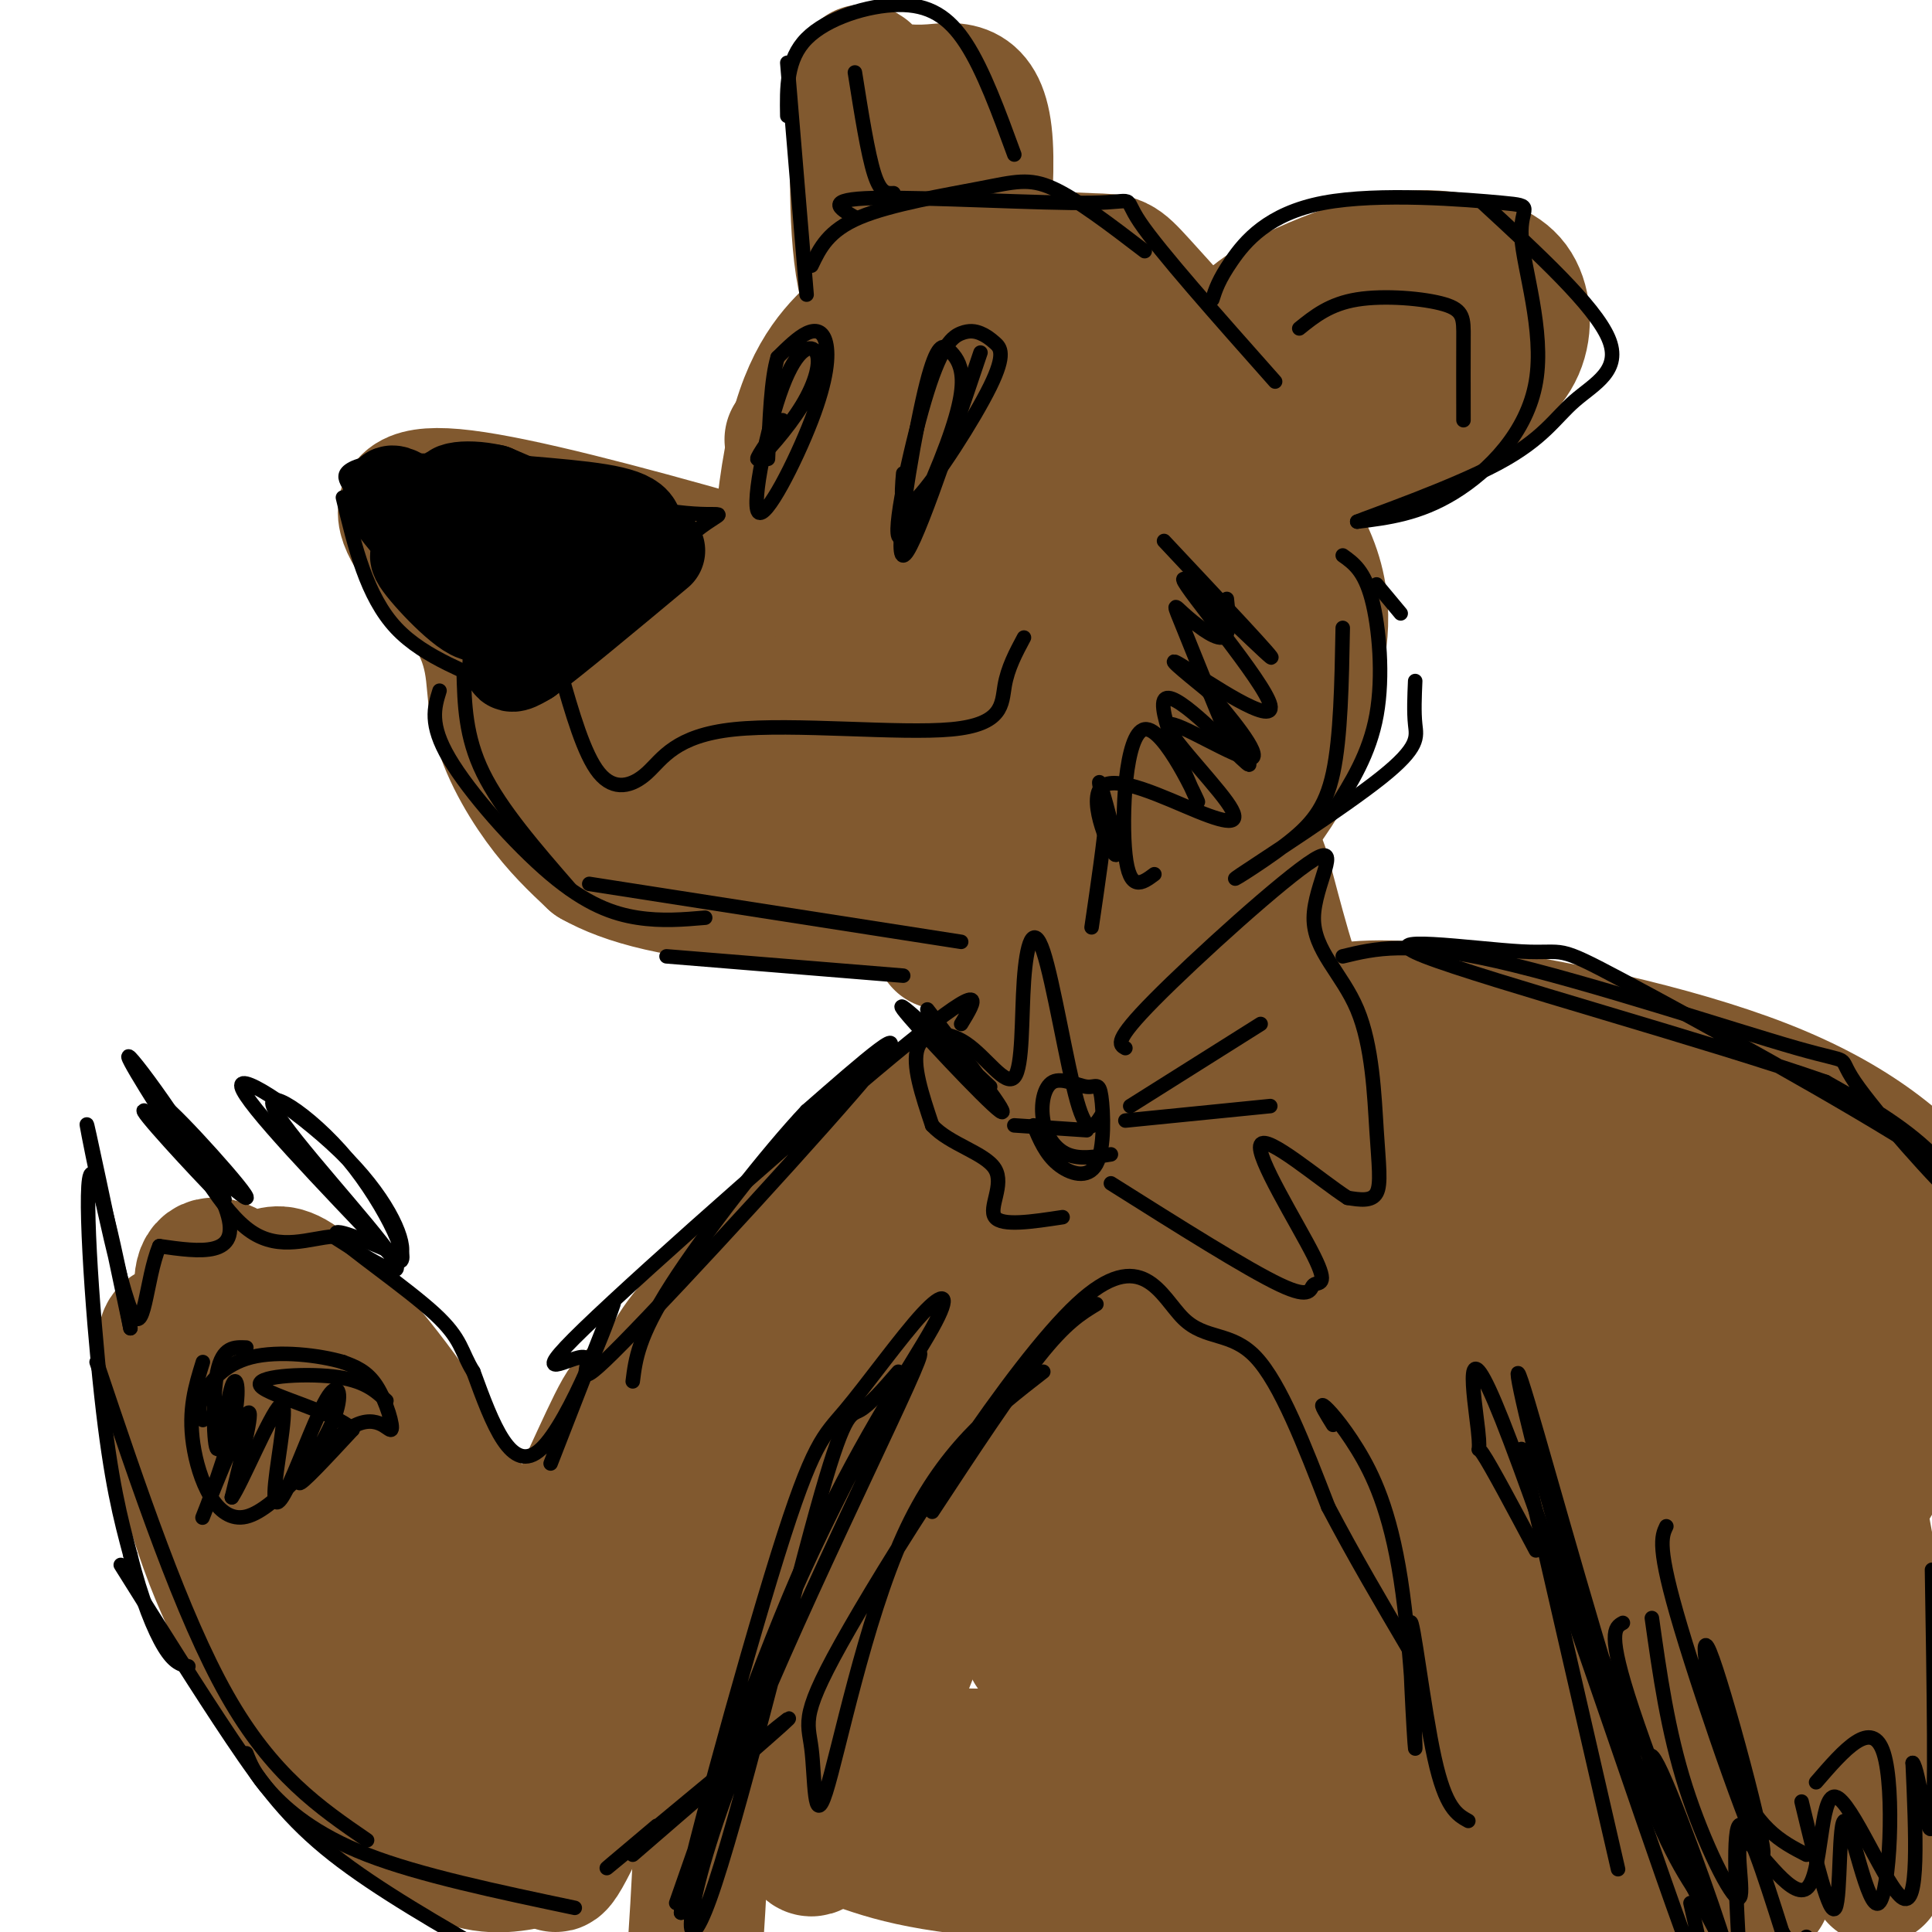 <svg viewBox='0 0 400 400' version='1.1' xmlns='http://www.w3.org/2000/svg' xmlns:xlink='http://www.w3.org/1999/xlink'><g fill='none' stroke='rgb(129,89,47)' stroke-width='28' stroke-linecap='round' stroke-linejoin='round'><path d='M164,91c9.327,19.758 18.655,39.516 24,49c5.345,9.484 6.709,8.693 13,10c6.291,1.307 17.509,4.712 27,3c9.491,-1.712 17.254,-8.540 23,-14c5.746,-5.460 9.474,-9.553 11,-18c1.526,-8.447 0.848,-21.248 0,-28c-0.848,-6.752 -1.868,-7.455 -7,-13c-5.132,-5.545 -14.378,-15.932 -19,-21c-4.622,-5.068 -4.622,-4.816 -10,-5c-5.378,-0.184 -16.134,-0.803 -22,-1c-5.866,-0.197 -6.843,0.028 -11,4c-4.157,3.972 -11.494,11.693 -16,24c-4.506,12.307 -6.180,29.202 -7,40c-0.820,10.798 -0.786,15.498 0,21c0.786,5.502 2.324,11.805 5,17c2.676,5.195 6.490,9.283 11,13c4.510,3.717 9.717,7.062 15,9c5.283,1.938 10.641,2.469 16,3'/><path d='M217,184c5.557,0.659 11.450,0.805 17,0c5.550,-0.805 10.758,-2.561 15,-5c4.242,-2.439 7.519,-5.559 11,-10c3.481,-4.441 7.167,-10.202 9,-15c1.833,-4.798 1.813,-8.633 3,-15c1.187,-6.367 3.580,-15.265 -3,-27c-6.580,-11.735 -22.132,-26.308 -33,-34c-10.868,-7.692 -17.052,-8.505 -25,-9c-7.948,-0.495 -17.661,-0.673 -26,4c-8.339,4.673 -15.305,14.196 -20,26c-4.695,11.804 -7.119,25.888 -8,35c-0.881,9.112 -0.221,13.252 0,17c0.221,3.748 0.002,7.105 5,11c4.998,3.895 15.215,8.330 26,11c10.785,2.670 22.140,3.577 33,2c10.860,-1.577 21.227,-5.638 27,-10c5.773,-4.362 6.953,-9.025 9,-14c2.047,-4.975 4.961,-10.261 6,-15c1.039,-4.739 0.203,-8.930 0,-14c-0.203,-5.070 0.228,-11.020 -1,-16c-1.228,-4.980 -4.114,-8.990 -7,-13'/><path d='M255,93c-7.044,-8.780 -21.153,-24.231 -32,-31c-10.847,-6.769 -18.431,-4.858 -24,-4c-5.569,0.858 -9.123,0.661 -12,2c-2.877,1.339 -5.077,4.215 -9,8c-3.923,3.785 -9.570,8.481 -13,22c-3.430,13.519 -4.642,35.862 -3,49c1.642,13.138 6.140,17.073 13,22c6.860,4.927 16.084,10.847 27,14c10.916,3.153 23.523,3.541 31,3c7.477,-0.541 9.822,-2.010 15,-8c5.178,-5.990 13.187,-16.500 17,-26c3.813,-9.500 3.429,-17.991 3,-23c-0.429,-5.009 -0.902,-6.536 -6,-12c-5.098,-5.464 -14.820,-14.867 -20,-19c-5.180,-4.133 -5.818,-2.997 -11,-3c-5.182,-0.003 -14.909,-1.144 -22,1c-7.091,2.144 -11.545,7.572 -16,13'/><path d='M193,101c-3.828,5.568 -5.397,12.989 -6,21c-0.603,8.011 -0.239,16.614 3,22c3.239,5.386 9.352,7.556 13,8c3.648,0.444 4.831,-0.837 7,0c2.169,0.837 5.324,3.794 8,-7c2.676,-10.794 4.872,-35.337 5,-46c0.128,-10.663 -1.812,-7.444 -5,-7c-3.188,0.444 -7.625,-1.886 -10,-3c-2.375,-1.114 -2.689,-1.011 -3,3c-0.311,4.011 -0.620,11.931 0,17c0.620,5.069 2.170,7.287 4,10c1.830,2.713 3.941,5.922 8,8c4.059,2.078 10.065,3.027 13,4c2.935,0.973 2.797,1.972 3,0c0.203,-1.972 0.747,-6.916 -1,-10c-1.747,-3.084 -5.785,-4.310 -8,-2c-2.215,2.310 -2.608,8.155 -3,14'/><path d='M221,133c-0.916,2.183 -1.706,0.639 2,2c3.706,1.361 11.908,5.627 -15,-2c-26.908,-7.627 -88.926,-27.146 -112,-30c-23.074,-2.854 -7.206,10.957 0,21c7.206,10.043 5.748,16.319 7,23c1.252,6.681 5.215,13.766 9,19c3.785,5.234 7.393,8.617 11,12'/><path d='M123,178c6.489,3.669 17.210,6.842 38,8c20.790,1.158 51.648,0.301 59,-1c7.352,-1.301 -8.804,-3.048 -27,-10c-18.196,-6.952 -38.434,-19.111 -50,-27c-11.566,-7.889 -14.460,-11.509 -19,-19c-4.540,-7.491 -10.726,-18.855 -12,-20c-1.274,-1.145 2.363,7.927 6,17'/><path d='M118,126c6.034,10.579 18.118,28.527 24,37c5.882,8.473 5.561,7.472 8,9c2.439,1.528 7.636,5.584 10,3c2.364,-2.584 1.893,-11.807 1,-17c-0.893,-5.193 -2.207,-6.356 -6,-11c-3.793,-4.644 -10.063,-12.769 -16,-17c-5.937,-4.231 -11.540,-4.567 -15,-5c-3.460,-0.433 -4.778,-0.963 -6,3c-1.222,3.963 -2.349,12.418 2,20c4.349,7.582 14.175,14.291 24,21'/><path d='M248,90c1.714,-6.962 3.429,-13.924 7,-19c3.571,-5.076 9.000,-8.266 15,-11c6.000,-2.734 12.573,-5.011 18,-6c5.427,-0.989 9.708,-0.688 14,0c4.292,0.688 8.596,1.763 11,5c2.404,3.237 2.909,8.635 1,13c-1.909,4.365 -6.233,7.696 -12,11c-5.767,3.304 -12.976,6.582 -20,9c-7.024,2.418 -13.864,3.977 -12,1c1.864,-2.977 12.432,-10.488 23,-18'/><path d='M293,75c7.690,-4.190 15.417,-5.667 13,-6c-2.417,-0.333 -14.976,0.476 -23,4c-8.024,3.524 -11.512,9.762 -15,16'/><path d='M251,127c-1.250,0.917 -2.500,1.833 -3,-6c-0.500,-7.833 -0.250,-24.417 0,-41'/><path d='M209,85c-3.963,3.755 -7.926,7.509 -8,-4c-0.074,-11.509 3.740,-38.283 3,-51c-0.740,-12.717 -6.036,-11.377 -11,-11c-4.964,0.377 -9.597,-0.207 -12,-2c-2.403,-1.793 -2.577,-4.793 -3,3c-0.423,7.793 -1.096,26.381 1,37c2.096,10.619 6.962,13.271 10,12c3.038,-1.271 4.247,-6.464 5,-13c0.753,-6.536 1.049,-14.413 1,-19c-0.049,-4.587 -0.443,-5.882 -2,-7c-1.557,-1.118 -4.279,-2.059 -7,-3'/><path d='M186,27c-1.933,0.600 -3.267,3.600 -3,7c0.267,3.400 2.133,7.200 4,11'/><path d='M195,195c4.250,1.083 8.500,2.167 11,7c2.500,4.833 3.250,13.417 4,22'/><path d='M209,192c2.351,5.191 4.703,10.382 5,21c0.297,10.618 -1.459,26.663 0,24c1.459,-2.663 6.133,-24.033 -6,-7c-12.133,17.033 -41.074,72.471 -54,100c-12.926,27.529 -9.836,27.151 -9,37c0.836,9.849 -0.582,29.924 -2,50'/><path d='M143,417c-0.267,9.467 0.067,8.133 1,7c0.933,-1.133 2.467,-2.067 4,-3'/><path d='M226,239c-5.182,0.681 -10.364,1.362 -20,29c-9.636,27.638 -23.724,82.234 -30,96c-6.276,13.766 -4.738,-13.297 2,-44c6.738,-30.703 18.676,-65.045 19,-65c0.324,0.045 -10.965,34.476 -18,61c-7.035,26.524 -9.817,45.141 -9,50c0.817,4.859 5.233,-4.040 10,-18c4.767,-13.960 9.883,-32.980 15,-52'/><path d='M195,296c7.916,-23.281 20.205,-55.483 18,-51c-2.205,4.483 -18.904,45.650 -30,77c-11.096,31.350 -16.589,52.881 -16,59c0.589,6.119 7.261,-3.174 20,-35c12.739,-31.826 31.545,-86.184 37,-94c5.455,-7.816 -2.441,30.910 -5,57c-2.559,26.090 0.221,39.545 3,53'/><path d='M222,362c2.714,-6.816 8.000,-50.356 10,-95c2.000,-44.644 0.716,-90.391 1,-74c0.284,16.391 2.138,94.919 6,106c3.862,11.081 9.732,-45.286 12,-79c2.268,-33.714 0.934,-44.775 1,-46c0.066,-1.225 1.533,7.388 3,16'/><path d='M255,190c2.247,23.522 6.365,74.325 7,70c0.635,-4.325 -2.214,-63.780 -2,-78c0.214,-14.220 3.490,16.794 17,45c13.510,28.206 37.255,53.603 61,79'/><path d='M338,306c12.602,14.567 13.608,11.486 17,27c3.392,15.514 9.168,49.624 10,57c0.832,7.376 -3.282,-11.982 -4,-24c-0.718,-12.018 1.961,-16.697 -16,-41c-17.961,-24.303 -56.560,-68.229 -70,-83c-13.440,-14.771 -1.720,-0.385 10,14'/><path d='M285,256c5.762,7.102 15.168,17.856 30,48c14.832,30.144 35.089,79.678 39,89c3.911,9.322 -8.524,-21.567 -30,-57c-21.476,-35.433 -51.993,-75.409 -54,-71c-2.007,4.409 24.497,53.205 51,102'/><path d='M321,367c16.534,26.600 32.368,42.100 17,22c-15.368,-20.100 -61.937,-75.800 -84,-102c-22.063,-26.200 -19.619,-22.902 -11,-9c8.619,13.902 23.413,38.407 41,62c17.587,23.593 37.966,46.275 38,44c0.034,-2.275 -20.276,-29.507 -34,-44c-13.724,-14.493 -20.862,-16.246 -28,-18'/><path d='M260,322c-6.790,-2.834 -9.766,-0.917 -12,-1c-2.234,-0.083 -3.727,-2.164 0,3c3.727,5.164 12.674,17.572 24,27c11.326,9.428 25.031,15.876 27,18c1.969,2.124 -7.797,-0.074 -20,-6c-12.203,-5.926 -26.842,-15.578 -35,-20c-8.158,-4.422 -9.834,-3.612 -14,-3c-4.166,0.612 -10.821,1.026 -14,1c-3.179,-0.026 -2.883,-0.491 0,3c2.883,3.491 8.353,10.940 22,16c13.647,5.060 35.471,7.731 34,8c-1.471,0.269 -26.235,-1.866 -51,-4'/><path d='M221,364c-30.854,-0.871 -82.488,-1.048 -68,2c14.488,3.048 95.098,9.319 102,11c6.902,1.681 -59.902,-1.230 -86,-2c-26.098,-0.770 -11.488,0.600 -2,3c9.488,2.400 13.854,5.828 29,8c15.146,2.172 41.073,3.086 67,4'/><path d='M263,390c22.000,1.667 43.500,3.833 65,6'/><path d='M272,214c-0.297,-1.397 -0.594,-2.794 3,-4c3.594,-1.206 11.079,-2.221 28,0c16.921,2.221 43.277,7.678 62,15c18.723,7.322 29.812,16.509 37,26c7.188,9.491 10.474,19.286 12,24c1.526,4.714 1.293,4.347 -5,0c-6.293,-4.347 -18.647,-12.673 -31,-21'/><path d='M378,254c-22.957,-10.931 -64.849,-27.760 -69,-27c-4.151,0.760 29.438,19.107 45,30c15.562,10.893 13.098,14.330 12,16c-1.098,1.670 -0.830,1.571 0,3c0.830,1.429 2.224,4.385 -9,-1c-11.224,-5.385 -35.064,-19.110 -48,-28c-12.936,-8.890 -14.968,-12.945 -17,-17'/><path d='M292,230c12.547,6.522 52.415,31.328 72,45c19.585,13.672 18.889,16.212 20,20c1.111,3.788 4.030,8.824 4,11c-0.030,2.176 -3.008,1.490 -9,-10c-5.992,-11.490 -14.998,-33.786 -19,-41c-4.002,-7.214 -3.001,0.653 3,8c6.001,7.347 17.000,14.173 28,21'/><path d='M391,284c5.775,5.326 6.211,8.142 5,11c-1.211,2.858 -4.069,5.758 -21,1c-16.931,-4.758 -47.936,-17.173 -56,-20c-8.064,-2.827 6.814,3.933 15,8c8.186,4.067 9.679,5.441 19,22c9.321,16.559 26.471,48.304 35,64c8.529,15.696 8.437,15.342 7,6c-1.437,-9.342 -4.218,-27.671 -7,-46'/><path d='M388,330c-2.330,-14.073 -4.655,-26.254 -7,-35c-2.345,-8.746 -4.711,-14.056 -7,-11c-2.289,3.056 -4.501,14.476 -1,37c3.501,22.524 12.715,56.150 15,65c2.285,8.850 -2.357,-7.075 -7,-23'/><path d='M381,363c-1.622,-6.867 -2.178,-12.533 -4,-17c-1.822,-4.467 -4.911,-7.733 -8,-11'/><path d='M204,251c0.204,-7.265 0.408,-14.530 -1,-18c-1.408,-3.470 -4.430,-3.144 -10,0c-5.570,3.144 -13.690,9.107 -22,16c-8.310,6.893 -16.812,14.717 -23,21c-6.188,6.283 -10.063,11.025 -11,17c-0.937,5.975 1.064,13.184 1,20c-0.064,6.816 -2.192,13.239 11,-4c13.192,-17.239 41.706,-58.141 47,-70c5.294,-11.859 -12.630,5.326 -24,18c-11.370,12.674 -16.185,20.837 -21,29'/><path d='M151,280c-6.777,9.883 -13.220,20.091 -17,29c-3.780,8.909 -4.896,16.518 -3,19c1.896,2.482 6.806,-0.164 9,0c2.194,0.164 1.674,3.140 6,-8c4.326,-11.140 13.499,-36.394 16,-45c2.501,-8.606 -1.670,-0.565 -5,2c-3.330,2.565 -5.820,-0.348 -16,26c-10.180,26.348 -28.052,81.957 -26,83c2.052,1.043 24.026,-52.478 46,-106'/><path d='M161,280c5.297,-15.908 -4.459,-2.676 -12,7c-7.541,9.676 -12.867,15.798 -20,28c-7.133,12.202 -16.074,30.485 -20,40c-3.926,9.515 -2.838,10.261 0,10c2.838,-0.261 7.427,-1.529 12,-16c4.573,-14.471 9.132,-42.146 10,-53c0.868,-10.854 -1.953,-4.889 -7,6c-5.047,10.889 -12.320,26.701 -17,39c-4.680,12.299 -6.766,21.085 -7,26c-0.234,4.915 1.383,5.957 3,7'/><path d='M103,374c0.217,1.412 -0.740,1.441 -6,-2c-5.260,-3.441 -14.823,-10.351 -25,-27c-10.177,-16.649 -20.967,-43.038 -28,-57c-7.033,-13.962 -10.310,-15.498 -10,-7c0.310,8.498 4.207,27.028 10,42c5.793,14.972 13.480,26.384 18,33c4.520,6.616 5.871,8.435 11,13c5.129,4.565 14.037,11.876 21,15c6.963,3.124 11.982,2.062 17,1'/><path d='M111,385c3.087,0.156 2.304,0.045 4,-1c1.696,-1.045 5.873,-3.025 0,-18c-5.873,-14.975 -21.794,-42.945 -32,-60c-10.206,-17.055 -14.696,-23.197 -22,-31c-7.304,-7.803 -17.422,-17.269 -19,-11c-1.578,6.269 5.383,28.274 14,46c8.617,17.726 18.888,31.174 24,38c5.112,6.826 5.065,7.030 10,10c4.935,2.970 14.853,8.708 19,7c4.147,-1.708 2.524,-10.860 -1,-23c-3.524,-12.140 -8.949,-27.269 -17,-41c-8.051,-13.731 -18.729,-26.066 -25,-32c-6.271,-5.934 -8.136,-5.467 -10,-5'/></g>
<g fill='none' stroke='rgb(0,0,0)' stroke-width='3' stroke-linecap='round' stroke-linejoin='round'><path d='M315,300c0.000,0.000 20.000,87.000 20,87'/><path d='M318,321c-4.676,-8.793 -9.352,-17.585 -11,-20c-1.648,-2.415 -0.266,1.549 -1,-5c-0.734,-6.549 -3.582,-23.609 5,-2c8.582,21.609 28.595,81.888 37,105c8.405,23.112 5.203,9.056 2,-5'/><path d='M340,362c-5.750,-12.542 -11.500,-25.083 -17,-43c-5.500,-17.917 -10.750,-41.208 -8,-33c2.750,8.208 13.500,47.917 21,71c7.500,23.083 11.750,29.542 16,36'/><path d='M336,336c-1.685,0.927 -3.370,1.853 2,18c5.370,16.147 17.794,47.514 19,49c1.206,1.486 -8.808,-26.908 -13,-36c-4.192,-9.092 -2.563,1.119 1,11c3.563,9.881 9.058,19.432 12,25c2.942,5.568 3.331,7.153 3,0c-0.331,-7.153 -1.380,-23.044 0,-25c1.380,-1.956 5.190,10.022 9,22'/><path d='M369,400c2.333,3.833 3.667,2.417 5,1'/><path d='M278,198c6.685,-1.621 13.371,-3.243 32,1c18.629,4.243 49.202,14.350 62,18c12.798,3.650 7.822,0.844 12,7c4.178,6.156 17.509,21.273 22,25c4.491,3.727 0.140,-3.935 -6,-10c-6.140,-6.065 -14.070,-10.532 -22,-15'/><path d='M378,224c-23.331,-8.191 -70.658,-21.167 -83,-26c-12.342,-4.833 10.300,-1.522 20,-1c9.700,0.522 6.458,-1.744 21,6c14.542,7.744 46.869,25.498 63,36c16.131,10.502 16.065,13.751 16,17'/><path d='M192,209c8.956,11.556 17.911,23.111 15,21c-2.911,-2.111 -17.689,-17.889 -20,-21c-2.311,-3.111 7.844,6.444 18,16'/><path d='M199,212c2.991,-4.910 5.981,-9.821 -11,4c-16.981,13.821 -53.934,46.372 -67,59c-13.066,12.628 -2.244,5.333 0,6c2.244,0.667 -4.088,9.295 8,-3c12.088,-12.295 42.597,-45.513 52,-57c9.403,-11.487 -2.298,-1.244 -14,9'/><path d='M167,230c-8.044,8.511 -21.156,25.289 -28,36c-6.844,10.711 -7.422,15.356 -8,20'/><path d='M186,284c-2.977,3.440 -5.953,6.880 -8,8c-2.047,1.120 -3.164,-0.079 -9,21c-5.836,21.079 -16.393,64.435 -22,80c-5.607,15.565 -6.266,3.337 5,-26c11.266,-29.337 34.456,-75.783 38,-85c3.544,-9.217 -12.559,18.795 -24,44c-11.441,25.205 -18.221,47.602 -25,70'/><path d='M141,396c0.043,-4.417 12.652,-50.461 20,-74c7.348,-23.539 9.436,-24.573 14,-30c4.564,-5.427 11.605,-15.249 16,-20c4.395,-4.751 6.145,-4.433 2,3c-4.145,7.433 -14.184,21.981 -24,43c-9.816,21.019 -19.408,48.510 -29,76'/><path d='M136,378c-7.444,6.267 -14.889,12.533 -7,6c7.889,-6.533 31.111,-25.867 34,-28c2.889,-2.133 -14.556,12.933 -32,28'/><path d='M114,303c6.844,-17.622 13.689,-35.244 13,-33c-0.689,2.244 -8.911,24.356 -15,30c-6.089,5.644 -10.044,-5.178 -14,-16'/><path d='M98,284c-2.631,-4.190 -2.208,-6.667 -8,-12c-5.792,-5.333 -17.798,-13.524 -20,-16c-2.202,-2.476 5.399,0.762 13,4'/><path d='M83,260c1.214,-2.583 -2.250,-11.042 -11,-20c-8.750,-8.958 -22.786,-18.417 -22,-15c0.786,3.417 16.393,19.708 32,36'/><path d='M82,261c4.016,1.911 -1.944,-11.313 -10,-21c-8.056,-9.687 -18.207,-15.839 -15,-10c3.207,5.839 19.774,23.668 24,30c4.226,6.332 -3.887,1.166 -12,-4'/><path d='M69,256c-4.844,0.311 -10.956,3.089 -17,-1c-6.044,-4.089 -12.022,-15.044 -18,-26'/><path d='M34,229c2.596,1.668 18.088,18.839 17,19c-1.088,0.161 -18.754,-16.687 -21,-18c-2.246,-1.313 10.930,12.911 15,17c4.070,4.089 -0.965,-1.955 -6,-8'/><path d='M39,239c-5.000,-7.583 -14.500,-22.542 -12,-20c2.500,2.542 17.000,22.583 20,32c3.000,9.417 -5.500,8.208 -14,7'/><path d='M33,258c-2.881,6.786 -3.083,20.250 -6,13c-2.917,-7.250 -8.548,-35.214 -9,-38c-0.452,-2.786 4.274,19.607 9,42'/><path d='M27,275c-0.464,-3.083 -6.125,-31.792 -8,-32c-1.875,-0.208 0.036,28.083 2,46c1.964,17.917 3.982,25.458 6,33'/><path d='M27,322c2.267,9.178 4.933,15.622 7,19c2.067,3.378 3.533,3.689 5,4'/><path d='M20,282c8.833,26.250 17.667,52.500 27,69c9.333,16.500 19.167,23.250 29,30'/><path d='M25,324c8.156,13.022 16.311,26.044 23,36c6.689,9.956 11.911,16.844 21,24c9.089,7.156 22.044,14.578 35,22'/><path d='M51,363c0.844,2.178 1.689,4.356 5,8c3.311,3.644 9.089,8.756 20,13c10.911,4.244 26.956,7.622 43,11'/><path d='M42,282c-1.530,4.923 -3.061,9.846 -2,17c1.061,7.154 4.712,16.538 11,15c6.288,-1.538 15.211,-14.000 21,-18c5.789,-4.000 8.443,0.462 9,0c0.557,-0.462 -0.984,-5.846 -3,-9c-2.016,-3.154 -4.508,-4.077 -7,-5'/><path d='M71,282c-4.786,-1.417 -13.250,-2.458 -19,-1c-5.750,1.458 -8.786,5.417 -10,8c-1.214,2.583 -0.607,3.792 0,5'/><path d='M51,279c-2.463,-0.113 -4.927,-0.226 -6,5c-1.073,5.226 -0.756,15.793 0,16c0.756,0.207 1.951,-9.944 3,-13c1.049,-3.056 1.951,0.985 0,9c-1.951,8.015 -6.756,20.004 -6,18c0.756,-2.004 7.073,-18.001 9,-21c1.927,-2.999 -0.537,7.001 -3,17'/><path d='M48,310c1.879,-2.565 8.078,-17.477 10,-19c1.922,-1.523 -0.433,10.345 -1,16c-0.567,5.655 0.655,5.098 3,0c2.345,-5.098 5.814,-14.738 8,-18c2.186,-3.262 3.088,-0.148 1,5c-2.088,5.148 -7.168,12.328 -7,13c0.168,0.672 5.584,-5.164 11,-11'/><path d='M73,296c-3.357,-3.560 -17.250,-6.958 -19,-9c-1.750,-2.042 8.643,-2.726 15,-2c6.357,0.726 8.679,2.863 11,5'/><path d='M214,233c1.248,2.967 2.497,5.934 5,8c2.503,2.066 6.261,3.232 8,0c1.739,-3.232 1.459,-10.862 1,-14c-0.459,-3.138 -1.095,-1.786 -3,-2c-1.905,-0.214 -5.078,-1.996 -7,-1c-1.922,0.996 -2.595,4.768 -2,8c0.595,3.232 2.456,5.923 5,7c2.544,1.077 5.772,0.538 9,0'/><path d='M233,217c-1.266,-0.686 -2.533,-1.371 6,-10c8.533,-8.629 26.865,-25.201 33,-29c6.135,-3.799 0.072,5.175 0,12c-0.072,6.825 5.847,11.499 9,19c3.153,7.501 3.541,17.827 4,25c0.459,7.173 0.988,11.192 0,13c-0.988,1.808 -3.494,1.404 -6,1'/><path d='M279,248c-5.673,-3.653 -16.854,-13.285 -18,-11c-1.146,2.285 7.744,16.489 11,23c3.256,6.511 0.876,5.330 0,6c-0.876,0.670 -0.250,3.191 -7,0c-6.750,-3.191 -20.875,-12.096 -35,-21'/><path d='M233,232c0.000,0.000 30.000,-3.000 30,-3'/><path d='M234,229c0.000,0.000 27.000,-17.000 27,-17'/><path d='M228,231c-1.441,2.248 -2.883,4.497 -5,-3c-2.117,-7.497 -4.911,-24.738 -7,-31c-2.089,-6.262 -3.474,-1.545 -4,6c-0.526,7.545 -0.192,17.919 -2,20c-1.808,2.081 -5.756,-4.132 -10,-7c-4.244,-2.868 -8.784,-2.391 -10,1c-1.216,3.391 0.892,9.695 3,16'/><path d='M193,233c3.571,3.917 11.000,5.708 13,9c2.000,3.292 -1.429,8.083 0,10c1.429,1.917 7.714,0.958 14,0'/><path d='M210,233c0.000,0.000 15.000,1.000 15,1'/><path d='M71,103c2.458,10.244 4.917,20.488 11,27c6.083,6.512 15.792,9.292 20,12c4.208,2.708 2.917,5.345 9,0c6.083,-5.345 19.542,-18.673 33,-32'/><path d='M144,110c6.732,-5.321 7.062,-2.622 -4,-4c-11.062,-1.378 -33.517,-6.833 -47,-9c-13.483,-2.167 -17.995,-1.048 -20,0c-2.005,1.048 -1.502,2.024 -1,3'/></g>
<g fill='none' stroke='rgb(0,0,0)' stroke-width='20' stroke-linecap='round' stroke-linejoin='round'><path d='M94,119c-4.370,-2.858 -8.740,-5.716 -7,-3c1.740,2.716 9.590,11.006 12,11c2.410,-0.006 -0.620,-8.309 -6,-15c-5.380,-6.691 -13.108,-11.769 -12,-9c1.108,2.769 11.054,13.384 21,24'/><path d='M102,127c-0.349,-0.341 -11.722,-13.195 -15,-19c-3.278,-5.805 1.541,-4.563 11,-2c9.459,2.563 23.560,6.447 25,6c1.440,-0.447 -9.780,-5.223 -21,-10'/><path d='M102,102c-6.161,-1.438 -11.062,-0.033 -6,1c5.062,1.033 20.089,1.694 28,3c7.911,1.306 8.708,3.257 6,6c-2.708,2.743 -8.921,6.277 -14,11c-5.079,4.723 -9.022,10.635 -10,13c-0.978,2.365 1.011,1.182 3,0'/><path d='M109,136c5.000,-3.667 16.000,-12.833 27,-22'/></g>
<g fill='none' stroke='rgb(0,0,0)' stroke-width='3' stroke-linecap='round' stroke-linejoin='round'><path d='M96,139c0.167,6.750 0.333,13.500 4,21c3.667,7.500 10.833,15.750 18,24'/><path d='M91,143c-1.077,3.470 -2.155,6.940 2,14c4.155,7.060 13.542,17.708 21,24c7.458,6.292 12.988,8.226 18,9c5.012,0.774 9.506,0.387 14,0'/><path d='M122,183c0.000,0.000 77.000,12.000 77,12'/><path d='M138,198c0.000,0.000 49.000,4.000 49,4'/><path d='M116,139c2.451,8.588 4.903,17.175 8,21c3.097,3.825 6.841,2.887 10,0c3.159,-2.887 5.733,-7.722 18,-9c12.267,-1.278 34.226,1.002 45,0c10.774,-1.002 10.364,-5.286 11,-9c0.636,-3.714 2.318,-6.857 4,-10'/><path d='M187,98c-0.382,4.459 -0.764,8.919 3,5c3.764,-3.919 11.674,-16.216 15,-23c3.326,-6.784 2.068,-8.054 1,-9c-1.068,-0.946 -1.947,-1.567 -3,-2c-1.053,-0.433 -2.280,-0.678 -4,0c-1.720,0.678 -3.933,2.278 -7,12c-3.067,9.722 -6.987,27.565 -6,30c0.987,2.435 6.881,-10.537 10,-19c3.119,-8.463 3.463,-12.418 3,-15c-0.463,-2.582 -1.731,-3.791 -3,-5'/><path d='M196,72c-1.167,-0.690 -2.583,0.083 -5,11c-2.417,10.917 -5.833,31.976 -4,32c1.833,0.024 8.917,-20.988 16,-42'/><path d='M162,87c-3.001,4.302 -6.003,8.603 -5,8c1.003,-0.603 6.009,-6.111 9,-11c2.991,-4.889 3.967,-9.159 3,-11c-0.967,-1.841 -3.877,-1.254 -7,7c-3.123,8.254 -6.458,24.173 -5,26c1.458,1.827 7.710,-10.438 11,-19c3.290,-8.562 3.616,-13.421 3,-16c-0.616,-2.579 -2.176,-2.880 -4,-2c-1.824,0.880 -3.912,2.940 -6,5'/><path d='M161,74c-1.333,4.333 -1.667,12.667 -2,21'/><path d='M167,61c0.000,0.000 -4.000,-48.000 -4,-48'/><path d='M163,24c-0.101,-5.869 -0.202,-11.738 4,-16c4.202,-4.262 12.708,-6.917 19,-7c6.292,-0.083 10.369,2.405 14,8c3.631,5.595 6.815,14.298 10,23'/><path d='M168,55c1.732,-3.625 3.464,-7.250 10,-10c6.536,-2.750 17.875,-4.625 25,-6c7.125,-1.375 10.036,-2.250 15,0c4.964,2.250 11.982,7.625 19,13'/><path d='M177,45c-3.268,-1.881 -6.536,-3.762 4,-4c10.536,-0.238 34.875,1.167 45,1c10.125,-0.167 6.036,-1.905 10,4c3.964,5.905 15.982,19.452 28,33'/><path d='M185,40c-1.333,0.083 -2.667,0.167 -4,-4c-1.333,-4.167 -2.667,-12.583 -4,-21'/><path d='M251,62c0.643,-2.026 1.286,-4.053 4,-8c2.714,-3.947 7.498,-9.816 19,-12c11.502,-2.184 29.720,-0.685 37,0c7.280,0.685 3.621,0.555 4,7c0.379,6.445 4.794,19.466 3,30c-1.794,10.534 -9.798,18.581 -17,23c-7.202,4.419 -13.601,5.209 -20,6'/><path d='M281,108c2.699,-1.120 19.445,-6.919 29,-12c9.555,-5.081 11.919,-9.445 16,-13c4.081,-3.555 9.880,-6.301 7,-13c-2.880,-6.699 -14.440,-17.349 -26,-28'/><path d='M269,68c3.155,-2.542 6.310,-5.083 12,-6c5.690,-0.917 13.917,-0.208 18,1c4.083,1.208 4.024,2.917 4,7c-0.024,4.083 -0.012,10.542 0,17'/><path d='M278,115c2.222,1.578 4.444,3.156 6,9c1.556,5.844 2.444,15.956 1,24c-1.444,8.044 -5.222,14.022 -9,20'/><path d='M241,112c12.033,12.815 24.067,25.630 22,24c-2.067,-1.630 -18.234,-17.705 -18,-16c0.234,1.705 16.871,21.190 18,26c1.129,4.810 -13.249,-5.054 -18,-8c-4.751,-2.946 0.124,1.027 5,5'/><path d='M250,143c4.040,4.609 11.642,13.633 9,14c-2.642,0.367 -15.526,-7.921 -17,-7c-1.474,0.921 8.461,11.051 12,16c3.539,4.949 0.680,4.716 -6,2c-6.680,-2.716 -17.182,-7.913 -20,-5c-2.818,2.913 2.049,13.938 3,14c0.951,0.062 -2.014,-10.839 -3,-14c-0.986,-3.161 0.007,1.420 1,6'/><path d='M229,169c-0.333,4.833 -1.667,13.917 -3,23'/><path d='M239,181c-2.563,1.907 -5.126,3.815 -6,-4c-0.874,-7.815 -0.060,-25.351 4,-26c4.060,-0.649 11.367,15.589 11,15c-0.367,-0.589 -8.406,-18.005 -7,-21c1.406,-2.995 12.259,8.430 16,12c3.741,3.570 0.371,-0.715 -3,-5'/><path d='M254,152c-2.378,-5.469 -6.823,-16.641 -9,-22c-2.177,-5.359 -2.086,-4.904 0,-3c2.086,1.904 6.167,5.258 8,5c1.833,-0.258 1.416,-4.129 1,-8'/><path d='M278,130c-0.206,11.306 -0.413,22.611 -2,30c-1.587,7.389 -4.555,10.861 -10,15c-5.445,4.139 -13.367,8.944 -9,6c4.367,-2.944 21.022,-13.639 29,-20c7.978,-6.361 7.279,-8.389 7,-11c-0.279,-2.611 -0.140,-5.806 0,-9'/><path d='M290,127c0.000,0.000 -5.000,-6.000 -5,-6'/><path d='M193,313c8.167,-12.417 16.333,-24.833 22,-32c5.667,-7.167 8.833,-9.083 12,-11'/><path d='M216,284c-10.510,8.151 -21.019,16.301 -29,34c-7.981,17.699 -13.433,44.945 -16,53c-2.567,8.055 -2.248,-3.083 -3,-9c-0.752,-5.917 -2.574,-6.613 8,-25c10.574,-18.387 33.546,-54.465 47,-67c13.454,-12.535 17.392,-1.529 22,3c4.608,4.529 9.888,2.580 15,8c5.112,5.420 10.056,18.210 15,31'/><path d='M275,312c5.333,10.167 11.167,20.083 17,30'/><path d='M276,295c-1.394,-2.246 -2.787,-4.492 -2,-4c0.787,0.492 3.755,3.723 7,9c3.245,5.277 6.767,12.599 9,27c2.233,14.401 3.176,35.881 3,35c-0.176,-0.881 -1.470,-24.122 -1,-26c0.470,-1.878 2.706,17.606 5,28c2.294,10.394 4.647,11.697 7,13'/><path d='M345,316c-1.006,2.108 -2.013,4.217 3,21c5.013,16.783 16.045,48.241 17,47c0.955,-1.241 -8.166,-35.180 -11,-42c-2.834,-6.820 0.619,13.480 5,25c4.381,11.520 9.691,14.260 15,17'/><path d='M373,373c2.914,12.108 5.828,24.217 7,22c1.172,-2.217 0.603,-18.759 2,-18c1.397,0.759 4.761,18.820 7,17c2.239,-1.820 3.354,-23.520 1,-31c-2.354,-7.480 -8.177,-0.740 -14,6'/><path d='M342,335c1.643,11.686 3.285,23.372 7,35c3.715,11.628 9.501,23.198 11,23c1.499,-0.198 -1.289,-12.164 1,-12c2.289,0.164 9.655,12.456 13,10c3.345,-2.456 2.670,-19.661 6,-19c3.330,0.661 10.666,19.189 14,21c3.334,1.811 2.667,-13.094 2,-28'/><path d='M396,365c1.200,0.889 3.200,17.111 4,13c0.800,-4.111 0.400,-28.556 0,-53'/></g>
</svg>